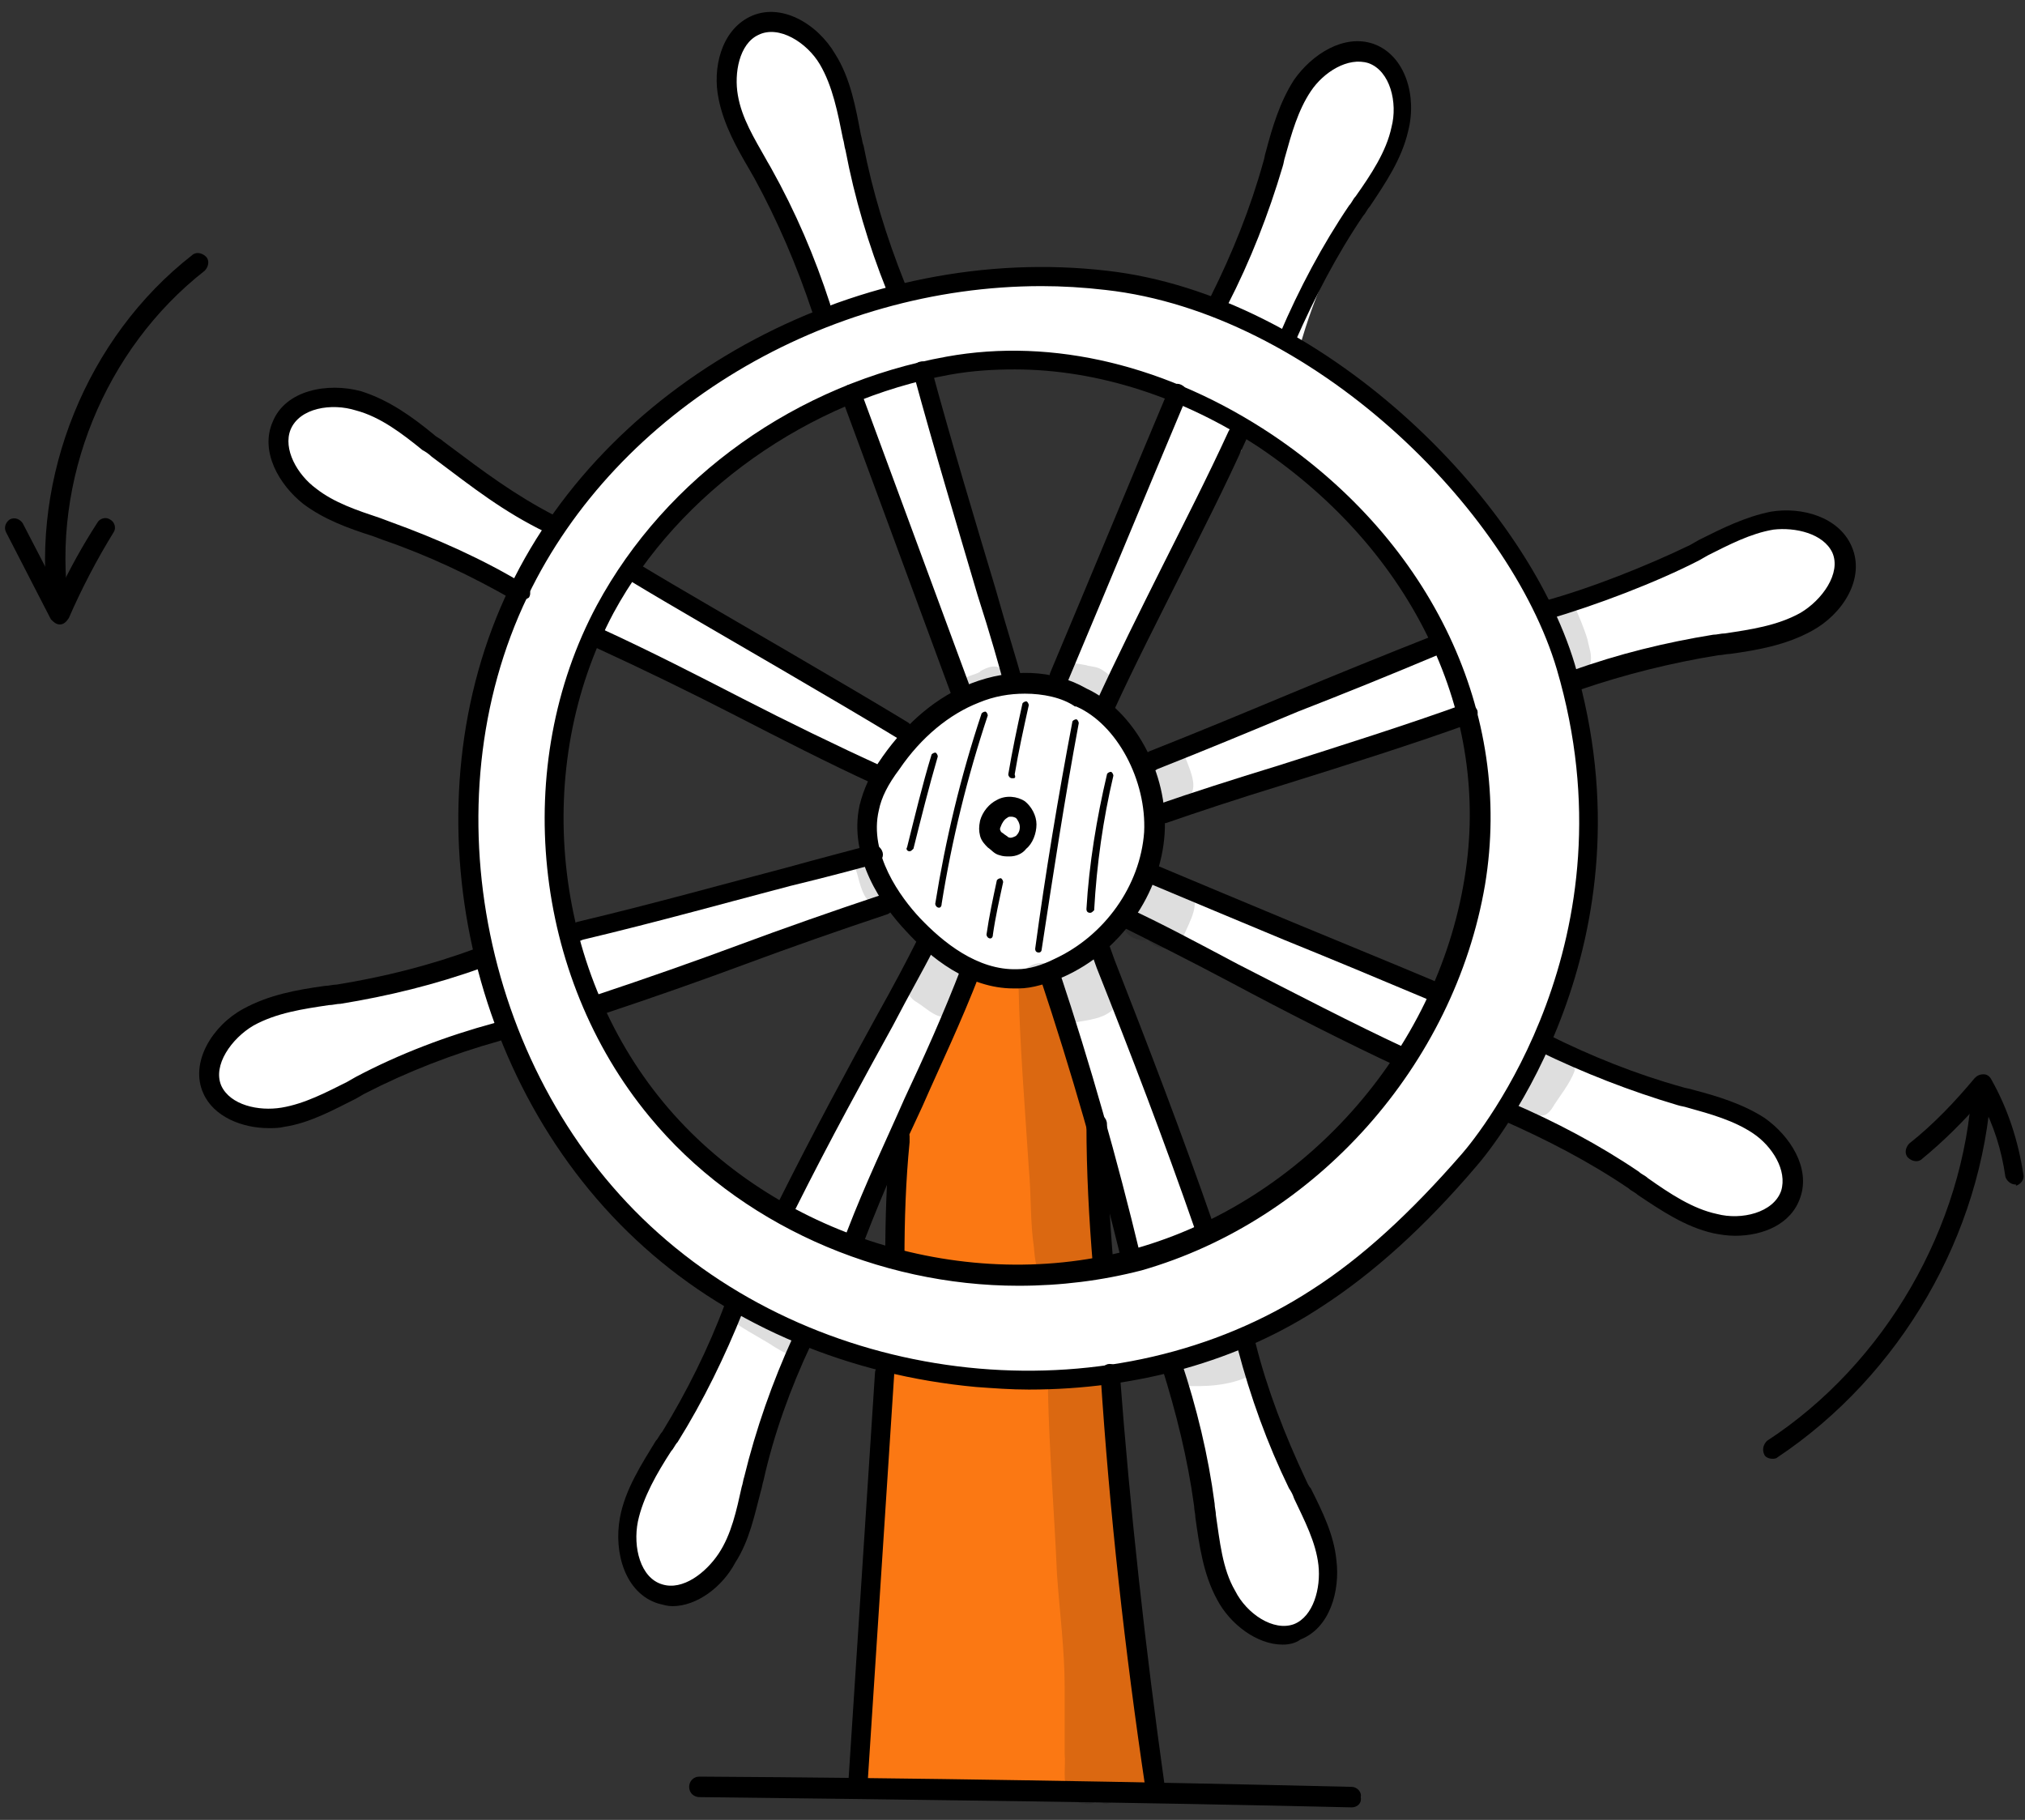 <?xml version="1.0" encoding="UTF-8"?> <svg xmlns="http://www.w3.org/2000/svg" width="158" height="142" viewBox="0 0 158 142" fill="none"><rect x="0" y="0" width="158" height="142" fill="#333333" stroke="none"/> <path d="M142.671 41.225C141.771 40.525 140.671 40.525 139.571 40.625C137.571 40.825 135.671 41.625 133.771 42.325C129.471 44.025 125.271 45.825 120.971 47.525C116.171 39.425 109.471 32.225 101.371 27.225C102.571 22.825 104.571 18.625 106.871 14.725C108.371 12.225 110.071 9.425 109.271 6.625C109.071 5.825 108.671 5.125 107.971 4.725C107.371 4.325 106.571 4.325 105.771 4.425C103.271 4.825 101.471 7.025 100.471 9.325C99.471 11.625 99.271 14.225 98.571 16.625C97.771 19.425 96.371 22.025 94.571 24.325C86.771 21.725 78.371 21.225 70.471 22.925C67.871 18.125 67.171 12.825 65.771 7.825C65.271 6.025 64.571 4.225 63.271 2.925C61.971 1.625 59.671 1.125 58.171 2.225C56.771 3.225 56.371 5.325 56.671 7.025C57.071 9.625 58.571 12.025 59.771 14.325C61.571 17.625 62.971 21.025 64.171 24.525C56.071 28.125 48.871 33.625 43.471 40.625C38.971 39.225 35.571 36.325 31.871 33.725C30.171 32.525 28.471 31.425 26.371 31.225C24.371 31.025 22.071 32.225 21.771 34.225C21.471 35.925 22.671 37.525 24.071 38.625C25.671 39.825 27.571 40.425 29.471 41.125C33.071 42.425 36.571 43.925 39.871 45.725C36.071 54.725 35.071 64.925 37.371 74.425C31.471 76.125 25.571 77.625 19.671 79.225C19.071 79.425 18.371 79.625 17.871 80.025C17.171 80.525 16.871 81.325 16.471 82.125C16.171 82.925 15.771 83.925 16.071 84.825C16.271 85.625 16.971 86.225 17.671 86.525C18.371 86.825 19.271 86.925 20.071 86.925C26.771 86.825 32.371 81.925 38.971 80.525C42.471 89.325 48.871 96.725 56.871 101.325C55.671 105.025 54.171 108.325 52.371 111.525C51.371 113.225 50.271 114.925 49.571 116.825C48.871 118.725 48.571 120.825 49.371 122.725C49.571 123.325 49.971 123.925 50.471 124.325C51.371 125.025 52.571 125.025 53.671 124.525C54.671 124.125 55.471 123.225 56.171 122.325C58.171 119.625 58.871 116.225 59.771 113.025C60.571 110.125 61.571 107.325 62.771 104.625C67.271 106.025 71.971 107.325 76.671 107.825C81.471 108.325 86.271 107.925 90.771 106.325C93.271 111.225 93.171 117.125 94.871 122.425C95.271 123.525 95.671 124.525 96.371 125.425C97.371 126.625 98.771 127.325 100.271 127.425C100.671 127.425 100.971 127.425 101.371 127.325C101.971 127.125 102.371 126.525 102.671 125.925C103.171 124.725 103.171 123.325 102.971 122.025C102.571 119.625 101.671 117.225 100.771 114.925L96.671 104.325C102.371 101.925 107.471 98.025 111.971 93.625C113.971 91.725 115.971 89.525 117.071 86.925C121.971 88.525 126.171 91.425 130.571 93.825C131.771 94.425 132.971 95.125 134.371 95.325C135.671 95.625 137.171 95.425 138.371 94.725C139.471 94.025 140.271 92.525 139.971 91.225C139.771 90.525 139.371 89.925 138.971 89.425C136.871 87.025 133.571 86.225 130.571 85.225C127.071 84.125 123.571 82.725 120.171 81.125C123.771 72.625 124.671 62.925 122.671 53.825C127.871 50.725 134.171 50.825 139.571 48.425C141.071 47.725 142.471 46.825 143.271 45.525C143.971 44.225 143.871 42.225 142.671 41.225ZM96.671 35.425C96.771 35.325 96.771 35.225 96.871 35.125C96.471 34.225 97.571 33.125 98.471 33.925C101.171 36.125 103.671 38.625 105.971 41.225C107.171 42.525 108.271 43.825 109.271 45.225C110.371 46.625 111.371 47.925 112.071 49.525C112.471 50.325 111.871 51.025 111.171 51.025C107.471 52.425 103.771 53.425 100.071 54.925C98.271 55.625 96.471 56.325 94.771 57.225C93.171 58.025 91.671 59.025 89.871 59.425C89.471 59.525 89.171 59.425 88.971 59.225C88.771 59.125 88.571 59.125 88.471 58.925C88.171 58.525 87.771 58.225 87.471 57.825C87.071 57.425 86.571 56.925 86.371 56.325C86.371 56.425 86.471 56.525 86.471 56.625C86.471 56.525 86.371 56.425 86.271 56.325C86.271 56.225 86.171 56.225 86.171 56.125C86.171 56.025 86.071 55.925 86.071 55.825C86.071 55.625 85.971 55.425 86.071 55.225C86.071 55.025 86.171 54.925 86.371 54.825L86.471 54.725C86.371 54.525 86.371 54.325 86.471 54.125C87.171 52.425 87.871 50.825 88.771 49.325C89.571 47.825 90.371 46.225 91.271 44.725C92.171 43.125 93.071 41.625 93.971 40.025C94.971 38.525 95.971 37.025 96.671 35.425ZM44.171 72.125C43.471 68.425 43.171 64.825 43.571 61.125C43.771 59.325 44.071 57.525 44.371 55.725C44.671 54.025 45.071 52.325 45.871 50.725C46.171 50.225 46.671 50.125 47.071 50.325C47.271 50.325 47.571 50.325 47.771 50.425C51.171 51.925 54.671 53.525 58.071 55.125C59.771 55.925 61.471 56.725 63.171 57.625C63.971 58.025 64.871 58.525 65.671 58.925C66.571 59.425 67.371 59.925 68.171 60.325C68.871 60.625 68.771 61.325 68.471 61.825C68.271 62.625 68.071 63.425 67.771 64.225C67.771 64.325 67.671 64.425 67.671 64.525C67.671 64.625 67.571 64.725 67.571 64.825C67.671 65.025 67.671 65.325 67.571 65.525C67.571 65.725 67.571 65.925 67.571 66.025C67.571 66.525 67.171 66.825 66.771 66.925C66.671 67.125 66.471 67.225 66.271 67.325C62.971 68.125 59.571 68.825 56.271 69.525C54.571 69.925 52.871 70.325 51.171 70.725C49.571 71.125 47.871 71.425 46.271 71.825C46.271 72.925 44.371 73.325 44.171 72.125ZM70.171 93.525C70.071 93.825 69.971 94.025 69.871 94.325C69.871 94.525 69.871 94.725 69.871 94.925C69.871 95.225 69.871 95.525 69.971 95.825C69.971 96.025 69.971 96.325 69.871 96.525C69.771 96.925 69.471 97.325 69.071 97.425C68.871 97.425 68.671 97.525 68.471 97.525C68.371 97.525 68.371 97.525 68.271 97.525C68.071 97.525 67.971 97.525 67.771 97.425H67.871C67.771 97.425 67.771 97.425 67.771 97.325C67.571 97.325 67.271 97.225 67.071 97.025C66.871 96.825 66.771 96.625 66.671 96.425C66.571 96.025 66.571 95.725 66.771 95.325C66.871 95.125 66.871 94.925 66.971 94.725C67.071 94.525 67.071 94.425 67.171 94.225C67.271 93.925 67.471 93.625 67.571 93.425C67.671 93.225 67.671 93.125 67.771 92.925C67.971 92.325 68.571 91.925 69.271 92.125C69.971 92.125 70.371 92.925 70.171 93.525ZM72.271 73.825C72.271 73.925 72.171 74.025 72.071 74.125C72.071 74.125 71.971 74.125 71.971 74.225C71.971 74.425 71.971 74.525 71.871 74.725C70.971 76.225 69.971 77.725 69.071 79.325C68.271 80.825 67.371 82.325 66.571 83.825C65.671 85.325 64.871 86.925 63.971 88.425C63.571 89.225 63.171 89.925 62.771 90.725C62.371 91.525 61.771 92.325 61.471 93.125C61.171 93.825 60.571 93.925 60.171 93.625C60.071 93.625 60.071 93.625 59.971 93.625C59.171 93.625 58.471 93.125 57.771 92.725C57.071 92.325 56.271 91.925 55.571 91.425C54.271 90.525 53.371 89.225 52.371 88.025C51.371 86.725 50.271 85.525 49.271 84.325C48.771 83.725 48.171 83.225 47.671 82.525C47.271 81.925 46.871 81.325 46.571 80.625C46.371 80.125 46.371 79.525 46.671 79.125C46.771 78.825 46.871 78.525 47.171 78.425C48.971 77.625 50.771 76.925 52.571 76.225C54.371 75.525 56.071 74.825 57.871 74.125C59.671 73.425 61.471 72.825 63.271 72.225C64.071 71.925 64.971 71.725 65.771 71.425C66.271 71.325 66.671 71.125 67.171 71.025C67.671 70.925 68.171 70.825 68.571 70.625C68.771 70.525 68.971 70.525 69.171 70.525C69.271 70.425 69.471 70.425 69.571 70.425C69.871 70.425 70.071 70.525 70.271 70.725C70.671 71.125 70.971 71.625 71.471 72.025C71.571 72.025 71.571 72.125 71.671 72.125C71.771 72.225 71.871 72.325 71.971 72.425C72.071 72.525 72.171 72.625 72.171 72.725C72.271 72.825 72.271 73.025 72.371 73.125V73.025C72.371 73.325 72.371 73.525 72.271 73.825ZM75.071 54.525C74.971 54.825 74.771 55.125 74.571 55.225C74.471 55.325 74.371 55.325 74.171 55.425C74.071 55.525 73.871 55.625 73.771 55.625C73.671 55.725 73.471 55.725 73.371 55.825C73.271 55.825 73.271 55.925 73.171 55.925C72.971 56.025 72.871 56.225 72.671 56.325C72.371 56.525 72.071 56.625 71.771 56.725C71.571 56.825 71.471 56.825 71.271 56.725C71.071 56.725 70.871 56.725 70.671 56.625C69.871 56.025 68.871 55.625 67.971 55.125C67.071 54.625 66.271 54.125 65.471 53.725C63.771 52.725 62.071 51.725 60.471 50.825C57.071 48.825 53.671 46.825 50.171 45.125C49.571 44.825 49.571 44.125 49.971 43.725C49.971 43.525 49.971 43.325 50.171 43.125C50.971 41.825 52.071 40.925 53.171 39.925C54.271 38.925 55.471 37.925 56.671 36.925C59.071 34.925 61.671 33.125 64.371 31.425C64.571 31.325 64.871 31.225 65.071 31.325C65.571 31.025 66.371 31.125 66.571 31.825C66.871 32.725 67.271 33.625 67.671 34.625C67.971 35.525 68.371 36.425 68.671 37.425C69.371 39.225 69.971 41.025 70.671 42.825C72.071 46.425 73.671 50.025 75.171 53.625C75.271 53.825 75.271 53.925 75.171 54.025C75.071 54.025 75.071 54.225 75.071 54.525ZM82.371 52.525C81.971 52.925 81.271 53.225 80.671 53.225C80.171 53.325 79.471 53.325 79.071 52.925C78.671 52.525 78.571 52.025 78.471 51.625C77.671 49.325 77.371 46.925 76.571 44.725C74.971 39.925 73.571 35.125 72.471 30.225C72.371 29.725 72.671 29.325 73.071 29.125C73.171 28.625 73.671 28.325 74.171 28.225C76.871 27.925 79.671 27.925 82.371 28.125C84.871 28.325 87.871 28.525 90.071 29.925C90.171 29.925 90.171 30.025 90.271 30.025C91.071 29.825 92.171 30.625 91.571 31.625C91.071 32.425 90.671 33.425 90.271 34.325C89.871 35.125 89.571 35.925 89.171 36.825C88.471 38.525 87.771 40.125 87.171 41.825C85.871 45.225 84.571 48.625 83.171 51.925C82.971 52.225 82.671 52.425 82.371 52.525ZM87.871 98.025C87.771 98.225 87.671 98.325 87.571 98.425C87.271 98.725 86.771 98.725 86.471 98.525C86.371 98.525 86.271 98.425 86.271 98.325C86.071 98.125 85.971 97.925 85.971 97.625C85.971 97.525 85.971 97.425 85.871 97.325C85.871 97.225 85.871 97.125 85.871 96.925C85.871 96.725 85.871 96.425 85.771 96.225C85.771 95.725 85.671 95.225 85.571 94.725C85.571 94.525 85.671 94.225 85.871 94.025C86.071 93.825 86.271 93.725 86.571 93.725C86.771 93.725 87.071 93.825 87.271 94.025C87.471 94.225 87.471 94.425 87.571 94.725C87.571 95.025 87.671 95.325 87.671 95.725C87.771 96.225 87.871 96.725 87.871 97.225C87.871 97.225 87.871 97.225 87.871 97.325C87.871 97.325 87.871 97.425 87.971 97.425C88.071 97.625 87.971 97.825 87.871 98.025ZM108.971 83.825C108.971 84.125 108.871 84.325 108.671 84.625C106.471 86.825 104.571 89.225 102.171 91.225C99.971 93.125 97.671 94.825 94.971 95.725C94.471 95.925 93.971 95.625 93.771 95.225C93.471 95.125 93.271 94.825 93.171 94.525C91.671 90.825 90.571 86.925 89.171 83.125C88.471 81.225 87.871 79.325 86.971 77.525C86.571 76.725 85.871 75.825 85.871 74.925C85.871 74.225 86.371 73.525 87.071 73.325C86.971 72.525 87.871 71.425 88.871 72.025C90.471 72.925 92.071 73.825 93.671 74.725C95.271 75.625 96.871 76.425 98.471 77.325C100.071 78.225 101.771 79.025 103.371 79.825C104.171 80.225 104.971 80.625 105.871 81.125C106.271 81.325 106.671 81.525 107.071 81.725C107.471 81.925 107.871 82.225 108.271 82.325C109.071 82.325 109.371 83.225 108.971 83.825ZM115.371 67.425C115.171 68.825 114.871 70.225 114.771 71.725C114.671 73.125 114.171 74.725 113.371 75.825C113.371 76.025 113.271 76.225 113.071 76.325C112.771 76.725 112.371 76.925 111.871 76.925C111.671 77.025 111.571 77.025 111.371 76.925C109.571 76.325 107.971 75.725 106.271 75.025C104.571 74.325 102.971 73.525 101.271 72.825C99.571 72.125 97.771 71.425 95.971 70.725C95.171 70.425 94.371 70.125 93.471 69.725C93.071 69.525 92.671 69.425 92.271 69.225C91.971 69.125 91.471 68.825 91.071 68.825C90.371 68.825 89.971 68.225 90.071 67.625C89.971 67.425 89.971 67.225 90.071 67.025C90.171 66.525 90.271 65.925 90.371 65.425C90.371 65.325 90.371 65.225 90.471 65.125V65.025V64.925C90.071 64.425 90.071 63.425 90.871 63.225C92.771 62.625 94.771 62.125 96.671 61.525C98.571 60.925 100.471 60.325 102.471 59.825C104.371 59.325 106.271 58.825 108.071 58.225C108.971 57.925 109.871 57.525 110.771 57.225C111.171 57.025 111.671 56.925 112.071 56.725C112.371 56.625 112.971 56.425 113.171 56.225C113.971 55.525 114.671 56.125 114.871 56.825C115.071 57.025 115.271 57.225 115.271 57.625C115.271 59.325 115.371 61.025 115.471 62.725C115.471 64.225 115.571 65.825 115.371 67.425Z" fill="white"></path> <path d="M70.971 66.425C70.871 66.425 70.871 66.425 70.971 66.425C70.771 66.425 70.671 66.225 70.771 66.125C71.371 63.725 71.971 61.225 72.671 58.925C72.671 58.825 72.871 58.725 72.971 58.725C73.071 58.725 73.171 58.925 73.171 59.025C72.471 61.425 71.871 63.825 71.271 66.225C71.171 66.325 71.071 66.425 70.971 66.425Z" fill="black"></path> <path d="M73.271 70.825C73.071 70.825 72.971 70.625 72.971 70.525C73.771 65.525 74.971 60.525 76.571 55.725C76.571 55.625 76.771 55.525 76.871 55.525C76.971 55.525 77.071 55.725 77.071 55.825C75.471 60.625 74.271 65.525 73.471 70.525C73.471 70.725 73.371 70.825 73.271 70.825Z" fill="black"></path> <path d="M78.971 60.725C78.77 60.725 78.67 60.525 78.67 60.425C78.97 58.625 79.371 56.725 79.77 54.925C79.77 54.825 79.97 54.725 80.07 54.725C80.17 54.725 80.27 54.925 80.27 55.025C79.871 56.825 79.47 58.625 79.17 60.425C79.27 60.725 79.171 60.725 78.971 60.725Z" fill="black"></path> <path d="M77.271 73.225C77.071 73.225 76.971 73.025 76.971 72.925C77.171 71.525 77.471 70.125 77.771 68.725C77.771 68.625 77.971 68.525 78.071 68.525C78.171 68.525 78.271 68.725 78.271 68.825C77.971 70.225 77.671 71.525 77.471 72.925C77.471 73.125 77.371 73.225 77.271 73.225Z" fill="black"></path> <path d="M81.07 74.325C80.87 74.325 80.77 74.225 80.77 74.025C81.57 68.125 82.57 62.125 83.67 56.325C83.67 56.225 83.871 56.125 83.971 56.125C84.07 56.125 84.17 56.325 84.17 56.425C83.07 62.325 82.171 68.225 81.27 74.125C81.27 74.225 81.17 74.325 81.07 74.325Z" fill="black"></path> <path d="M85.07 71.225C84.87 71.225 84.77 71.125 84.77 70.925C84.971 67.425 85.57 63.825 86.371 60.425C86.371 60.325 86.57 60.225 86.67 60.225C86.77 60.225 86.871 60.425 86.871 60.525C86.07 63.925 85.57 67.425 85.371 71.025C85.27 71.125 85.17 71.225 85.07 71.225Z" fill="black"></path> <path d="M67.27 139.025C67.971 128.225 68.37 117.425 68.67 106.525C74.47 107.825 80.471 107.925 86.77 106.825C87.871 117.625 88.971 128.425 89.77 139.725C82.07 139.925 74.27 139.725 67.27 139.025Z" fill="#FB7813"></path> <path d="M70.471 97.425C69.57 94.825 69.671 91.825 70.371 89.125C71.071 86.425 72.27 83.825 73.471 81.325C74.171 79.825 74.871 78.425 75.57 76.925C75.671 76.625 75.871 76.325 76.171 76.125C76.471 75.925 76.77 76.025 77.07 76.025C78.871 76.225 80.671 76.325 82.371 76.525C82.771 79.025 83.371 81.525 84.271 83.925C84.671 84.925 85.071 85.925 85.371 86.925C85.571 88.125 85.57 89.325 85.57 90.625C85.57 93.325 85.77 95.925 85.57 98.425C82.171 99.125 78.57 99.925 75.171 99.125C74.57 99.025 74.07 98.825 73.471 98.725C72.77 98.625 72.171 98.625 71.471 98.525C70.971 98.525 70.27 98.125 70.471 97.425Z" fill="#FB7813"></path> <g opacity="0.129"> <path d="M83.671 74.925C83.471 75.025 83.571 75.025 83.671 74.925V74.925Z" fill="black"></path> </g> <g opacity="0.129"> <path d="M86.571 76.325C87.071 75.425 86.571 74.125 85.371 74.125C84.871 74.125 84.471 74.525 83.971 74.725C83.871 74.825 83.771 74.825 83.671 74.825C83.471 74.925 83.171 75.125 83.171 75.125C82.871 75.225 82.571 75.325 82.271 75.425C81.271 74.725 79.471 75.325 79.471 76.925C79.571 81.625 79.971 86.425 80.271 91.125C80.471 93.225 80.371 95.325 80.671 97.325C80.771 98.325 80.771 99.425 81.871 99.825C82.171 100.025 82.571 100.025 82.971 99.925C83.271 100.025 83.571 100.025 83.771 99.725C84.471 100.025 85.371 99.925 85.771 99.125C85.971 98.825 85.971 98.525 85.971 98.225C85.971 98.325 85.971 98.425 85.971 98.325V98.225C85.971 97.925 85.971 98.025 85.971 98.225C85.971 97.925 85.871 97.725 85.871 97.425C85.671 95.725 85.371 95.125 85.371 93.925C85.071 91.325 85.771 88.625 85.271 86.025C84.671 82.925 83.971 82.325 83.271 79.925C83.271 79.825 83.271 79.825 83.271 79.725C83.571 79.825 83.871 79.825 84.171 79.725C85.371 79.525 86.871 79.325 87.271 78.025C87.371 77.425 87.071 76.725 86.571 76.325Z" fill="black"></path> </g> <g opacity="0.129"> <path d="M89.77 138.725C89.77 138.725 89.77 138.625 89.67 138.525C89.57 137.725 89.27 136.225 89.27 134.825C89.171 134.025 88.971 131.825 88.971 130.225C88.27 125.925 87.671 123.425 87.471 119.025C87.27 116.925 87.171 114.825 86.971 112.725C86.971 112.525 86.971 111.625 86.871 112.225C86.971 110.925 86.77 109.525 86.67 108.225C86.67 106.825 85.07 106.525 84.371 107.325C84.07 107.225 83.671 107.225 83.371 107.425C82.671 107.225 81.77 107.725 81.77 108.625C81.871 113.325 82.27 118.125 82.471 122.825C82.671 125.725 83.07 128.725 83.07 131.625C83.07 133.325 83.07 135.125 83.07 136.825C83.17 137.825 82.871 139.025 83.371 139.825C83.57 140.325 84.07 140.725 84.57 140.725C84.97 140.825 85.37 140.725 85.67 140.425C85.77 140.525 85.77 140.525 85.871 140.625C86.371 140.925 86.87 140.625 87.07 140.225C87.27 140.225 87.57 140.225 87.77 140.125C87.971 140.025 88.171 139.725 88.27 139.525C88.471 139.925 88.871 140.325 89.371 140.125C89.971 140.025 90.171 139.225 89.77 138.725Z" fill="black"></path> </g> <g opacity="0.129"> <path d="M92.571 69.225C92.271 69.025 91.971 68.925 91.671 68.825C91.57 68.525 91.271 68.225 90.971 68.125C90.171 67.725 89.071 68.425 89.071 69.325C89.071 69.325 89.071 69.325 88.971 69.425C88.171 70.125 87.271 70.925 87.571 72.125C87.771 73.025 88.771 73.525 89.571 73.325C90.171 74.125 91.671 74.325 92.271 73.225C92.771 71.925 93.971 70.225 92.571 69.225Z" fill="black"></path> </g> <g opacity="0.129"> <path d="M92.57 59.325C92.27 58.525 91.471 58.425 90.971 58.825C90.071 58.425 88.871 59.425 89.271 60.425C89.671 62.025 89.471 61.325 89.671 62.125C89.671 62.925 90.171 63.825 91.07 63.825C91.871 63.825 92.471 63.125 92.471 62.325C93.671 61.825 92.871 60.125 92.57 59.325Z" fill="black"></path> </g> <g opacity="0.129"> <path d="M86.071 52.325C85.671 52.025 85.271 52.025 84.771 51.925H84.871C84.271 51.825 83.471 51.625 82.871 51.825C81.971 52.125 82.071 53.425 82.971 53.725C83.371 53.725 83.671 53.825 84.071 53.925C84.471 54.325 84.771 54.725 85.271 54.925C86.071 55.325 87.071 54.625 87.071 53.725C87.071 53.125 86.571 52.625 86.071 52.325Z" fill="black"></path> </g> <g opacity="0.129"> <path d="M75.371 76.125C74.971 75.125 74.171 75.025 74.071 74.725C73.471 74.325 72.971 73.525 72.271 73.525C71.171 73.525 70.571 74.825 71.271 75.625C70.571 76.325 70.471 77.625 71.571 78.225C72.371 78.725 73.271 79.725 74.271 79.225C74.971 78.925 75.271 78.025 75.071 77.325C75.371 77.125 75.571 76.625 75.371 76.125Z" fill="black"></path> </g> <g opacity="0.129"> <path d="M69.071 68.725V68.625C68.871 68.125 68.771 67.525 68.471 67.025C67.871 66.225 66.571 66.925 66.771 67.825C67.071 68.725 67.171 69.725 67.871 70.425C68.371 70.825 69.271 70.525 69.371 69.925C69.571 69.425 69.271 69.125 69.071 68.725Z" fill="black"></path> </g> <g opacity="0.129"> <path d="M77.771 52.025C77.271 51.925 76.771 52.225 76.371 52.425C76.371 52.425 76.571 52.325 76.471 52.425C75.871 52.725 75.771 52.625 75.071 53.025C74.571 53.425 74.971 54.325 75.571 54.125C76.571 53.725 76.971 53.525 77.671 53.525C78.371 53.325 78.571 52.225 77.771 52.025Z" fill="black"></path> </g> <g opacity="0.129"> <path d="M122.371 82.625V82.525C122.271 81.125 120.171 81.025 119.871 82.325C119.571 83.125 119.471 83.425 118.771 84.625C118.571 85.125 118.071 85.525 117.971 86.025C117.771 87.225 119.371 87.825 120.071 87.025C120.471 87.125 120.771 86.925 121.071 86.525C121.671 85.525 122.471 84.625 122.871 83.525C122.871 83.125 122.671 82.825 122.371 82.625Z" fill="black"></path> </g> <g opacity="0.129"> <path d="M123.871 49.925C123.571 48.925 123.171 48.025 122.771 47.125C122.671 46.825 122.371 46.725 122.071 46.625C121.171 46.325 120.271 47.425 120.771 48.325C121.471 49.725 121.471 49.925 121.971 51.125C121.971 51.125 122.171 51.725 122.171 51.825C122.271 52.225 122.571 52.525 122.971 52.525C123.471 52.625 123.971 52.225 124.071 51.825C124.271 51.125 123.971 50.525 123.871 49.925Z" fill="black"></path> </g> <g opacity="0.129"> <path d="M96.171 105.425C95.071 105.825 94.571 105.925 94.071 105.925C93.371 106.025 92.571 105.825 91.871 106.025C90.771 106.425 91.071 108.225 92.271 108.125C94.071 108.225 95.971 108.125 97.571 107.325C99.071 106.325 97.671 104.525 96.171 105.425Z" fill="black"></path> </g> <g opacity="0.129"> <path d="M62.27 104.125C62.17 104.025 61.971 103.925 61.87 103.925C60.77 103.325 59.67 102.625 58.571 101.925C57.571 101.325 56.77 102.825 57.67 103.425C58.57 104.025 59.571 104.525 60.471 105.125C60.87 105.325 61.17 105.625 61.67 105.625C61.97 105.625 62.37 105.425 62.471 105.125C62.67 104.725 62.571 104.325 62.27 104.125Z" fill="black"></path> </g> <path d="M138.271 113.825C138.071 113.825 137.77 113.725 137.67 113.525C137.47 113.125 137.571 112.725 137.871 112.425C147.071 106.425 153.271 95.725 153.871 84.725C153.871 84.325 154.27 84.025 154.67 84.025C155.07 84.025 155.371 84.425 155.371 84.825C154.671 96.325 148.27 107.325 138.67 113.725C138.57 113.825 138.371 113.825 138.271 113.825Z" fill="black"></path> <path d="M157.271 92.425C156.871 92.425 156.571 92.125 156.471 91.825C156.171 89.725 155.571 87.825 154.571 85.925C153.171 87.525 151.671 89.025 149.971 90.425C149.671 90.725 149.171 90.625 148.871 90.325C148.571 90.025 148.671 89.525 148.971 89.225C150.871 87.725 152.571 85.925 154.071 84.125C154.271 83.925 154.471 83.825 154.771 83.825C155.071 83.825 155.271 84.025 155.371 84.225C156.671 86.525 157.471 89.025 157.871 91.625C157.971 92.025 157.671 92.425 157.271 92.525C157.371 92.425 157.271 92.425 157.271 92.425Z" fill="black"></path> <path d="M4.571 48.225C4.171 48.225 3.871 47.925 3.771 47.525C2.371 37.225 6.771 26.325 14.971 19.925C15.271 19.625 15.771 19.725 16.071 20.025C16.371 20.325 16.271 20.825 15.971 21.125C8.171 27.225 3.971 37.525 5.371 47.325C5.471 47.725 5.171 48.125 4.671 48.225C4.671 48.225 4.671 48.225 4.571 48.225Z" fill="black"></path> <path d="M4.671 48.725C4.371 48.725 4.171 48.525 3.971 48.325L0.471 41.525C0.271 41.125 0.471 40.725 0.771 40.525C1.171 40.325 1.571 40.525 1.771 40.825L4.571 46.225C5.471 44.325 6.471 42.525 7.571 40.825C7.771 40.425 8.271 40.325 8.571 40.525C8.971 40.725 9.071 41.225 8.871 41.525C7.571 43.625 6.371 45.925 5.371 48.225C5.171 48.525 4.971 48.725 4.671 48.725Z" fill="black"></path> <path d="M66.971 140.225C66.471 140.225 66.17 139.825 66.17 139.425L68.27 107.125C68.27 106.725 68.67 106.425 69.07 106.425C69.47 106.425 69.77 106.825 69.77 107.225L67.67 139.525C67.77 139.925 67.371 140.225 66.971 140.225Z" fill="black"></path> <path d="M90.171 140.225C89.77 140.225 89.471 139.925 89.371 139.525C87.771 128.825 86.571 118.025 85.871 107.225C85.871 106.825 86.171 106.425 86.571 106.425C86.971 106.425 87.371 106.725 87.371 107.125C88.171 117.825 89.371 128.625 90.871 139.325C90.971 139.725 90.671 140.125 90.271 140.225C90.171 140.225 90.171 140.225 90.171 140.225Z" fill="black"></path> <path d="M105.47 141.025C88.57 140.625 71.47 140.425 54.57 140.225C54.17 140.225 53.77 139.925 53.77 139.425C53.77 139.025 54.07 138.625 54.57 138.625C71.47 138.725 88.57 139.025 105.47 139.425C105.87 139.425 106.27 139.825 106.17 140.225C106.27 140.725 105.87 141.025 105.47 141.025Z" fill="black"></path> <path d="M79.471 100.325C68.571 100.325 57.571 95.525 50.671 87.125C41.571 76.125 39.871 59.725 46.571 47.225C51.971 37.225 62.171 29.925 73.871 27.825C82.171 26.325 91.171 28.525 99.271 33.925C111.771 42.325 118.071 55.725 115.871 69.025C113.471 83.125 102.671 95.225 89.071 99.125C85.971 99.925 82.771 100.325 79.471 100.325ZM79.171 28.825C77.471 28.825 75.871 28.925 74.171 29.225C63.071 31.225 52.971 38.425 47.871 47.825C41.471 59.825 43.071 75.525 51.771 86.025C60.371 96.425 75.471 101.125 88.571 97.425C101.671 93.725 112.071 82.125 114.271 68.525C116.371 55.825 110.271 43.025 98.271 34.925C92.371 31.025 85.671 28.825 79.171 28.825Z" fill="black"></path> <path d="M80.271 108.425C78.871 108.425 77.571 108.325 76.171 108.225C66.371 107.325 57.171 103.525 50.271 97.325C36.171 84.725 31.671 62.625 39.771 45.825C47.671 29.325 67.371 18.925 86.371 21.125C103.071 23.025 118.971 38.825 122.871 51.825C129.271 73.625 116.671 89.325 115.171 91.025C111.171 95.725 107.171 99.325 103.171 101.925C96.671 106.225 88.671 108.425 80.271 108.425ZM81.271 22.325C64.471 22.325 48.171 31.925 41.171 46.525C33.371 62.725 37.771 84.125 51.371 96.225C65.271 108.625 87.171 110.525 102.371 100.625C106.271 98.125 110.071 94.625 114.071 90.025C115.471 88.425 127.671 73.325 121.471 52.225C117.771 39.725 102.371 24.425 86.271 22.625C84.571 22.425 82.871 22.325 81.271 22.325Z" fill="black"></path> <path d="M100.571 27.125C100.471 27.125 100.371 27.125 100.271 27.025C99.871 26.825 99.671 26.425 99.871 26.025C101.371 22.525 103.171 19.125 105.271 16.025C105.471 15.825 105.571 15.525 105.771 15.325C106.971 13.625 108.171 11.825 108.571 9.925C109.071 8.025 108.471 5.525 106.771 4.925C105.171 4.425 103.271 5.625 102.271 7.125C101.271 8.625 100.771 10.425 100.271 12.225C100.171 12.525 100.171 12.725 100.071 13.025C98.971 16.725 97.571 20.325 95.771 23.825C95.571 24.225 95.071 24.325 94.771 24.125C94.371 23.925 94.271 23.425 94.471 23.125C96.171 19.725 97.571 16.225 98.571 12.625C98.671 12.325 98.671 12.125 98.771 11.825C99.271 9.925 99.871 7.925 100.971 6.225C102.371 4.225 104.871 2.625 107.171 3.425C109.671 4.325 110.571 7.525 109.871 10.225C109.371 12.425 108.071 14.325 106.871 16.125C106.671 16.325 106.571 16.625 106.371 16.825C104.271 19.925 102.571 23.225 101.071 26.625C101.171 27.025 100.871 27.125 100.571 27.125Z" fill="black"></path> <path d="M64.071 24.825C63.771 24.825 63.471 24.625 63.371 24.325C62.171 20.725 60.671 17.225 58.871 13.925C58.771 13.725 58.571 13.425 58.471 13.225C57.471 11.525 56.471 9.725 56.071 7.725C55.571 5.325 56.271 2.425 58.471 1.325C60.871 0.125 63.771 1.825 65.171 4.225C66.371 6.125 66.771 8.425 67.171 10.525C67.271 10.825 67.271 11.125 67.371 11.325C68.071 14.925 69.171 18.525 70.571 22.025C70.771 22.425 70.571 22.825 70.171 23.025C69.771 23.225 69.371 23.025 69.171 22.625C67.771 19.125 66.671 15.425 65.971 11.725C65.871 11.425 65.871 11.125 65.771 10.825C65.371 8.825 64.971 6.725 63.971 5.025C62.971 3.325 60.771 1.925 59.171 2.725C57.671 3.425 57.271 5.725 57.571 7.425C57.871 9.225 58.871 10.825 59.771 12.425C59.871 12.625 60.071 12.925 60.171 13.125C62.071 16.525 63.571 20.025 64.771 23.725C64.871 24.125 64.671 24.525 64.271 24.725C64.271 24.825 64.171 24.825 64.071 24.825Z" fill="black"></path> <path d="M52.471 125.325C52.071 125.325 51.77 125.225 51.37 125.125C48.77 124.325 47.87 121.125 48.37 118.425C48.77 116.225 50.071 114.225 51.17 112.425C51.37 112.225 51.471 111.925 51.67 111.725C53.571 108.625 55.27 105.225 56.571 101.725C56.77 101.325 57.17 101.125 57.571 101.325C57.971 101.525 58.17 101.925 57.971 102.325C56.571 105.825 54.87 109.325 52.87 112.525C52.67 112.725 52.571 113.025 52.37 113.225C51.27 114.925 50.171 116.825 49.771 118.725C49.371 120.725 49.971 123.125 51.67 123.625C53.27 124.125 55.071 122.725 56.071 121.225C57.071 119.725 57.471 117.825 57.87 116.025C57.971 115.725 57.971 115.525 58.071 115.225C58.971 111.525 60.27 107.825 61.87 104.325C62.071 103.925 62.471 103.825 62.87 103.925C63.27 104.125 63.371 104.525 63.271 104.925C61.671 108.325 60.37 111.925 59.571 115.525C59.471 115.825 59.471 116.025 59.37 116.325C58.87 118.225 58.471 120.225 57.37 121.925C56.37 123.825 54.37 125.325 52.471 125.325Z" fill="black"></path> <path d="M100.071 128.325C98.07 128.325 95.971 126.725 94.971 124.825C93.871 122.825 93.571 120.525 93.271 118.425C93.271 118.125 93.171 117.825 93.171 117.525C92.671 113.825 91.77 110.225 90.671 106.725C90.57 106.325 90.77 105.925 91.171 105.725C91.57 105.625 91.971 105.825 92.171 106.225C93.371 109.825 94.271 113.525 94.771 117.325C94.771 117.625 94.871 117.925 94.871 118.225C95.171 120.225 95.371 122.425 96.371 124.125C97.271 125.925 99.371 127.325 100.971 126.725C102.471 126.125 103.071 123.925 102.871 122.125C102.671 120.325 101.771 118.625 100.971 116.925C100.871 116.625 100.771 116.425 100.571 116.125C98.871 112.625 97.57 109.025 96.57 105.225C96.471 104.825 96.671 104.425 97.07 104.325C97.471 104.225 97.871 104.425 97.971 104.825C98.871 108.425 100.271 112.025 101.871 115.425C101.971 115.625 102.071 115.925 102.271 116.125C103.171 117.925 104.071 119.725 104.271 121.725C104.571 124.125 103.771 127.025 101.471 127.925C101.071 128.225 100.571 128.325 100.071 128.325Z" fill="black"></path> <path d="M20.971 88.025C18.871 88.025 16.671 87.125 15.871 85.325C14.771 82.925 16.571 80.025 18.971 78.725C20.971 77.625 23.171 77.225 25.371 76.925C25.671 76.925 25.971 76.825 26.271 76.825C29.971 76.225 33.571 75.325 37.071 74.025C37.471 73.925 37.871 74.125 38.071 74.525C38.171 74.925 37.971 75.325 37.571 75.525C33.971 76.825 30.271 77.725 26.571 78.325C26.271 78.325 25.971 78.425 25.671 78.425C23.671 78.725 21.571 79.025 19.771 80.025C18.071 81.025 16.571 83.125 17.271 84.725C17.971 86.225 20.171 86.725 21.971 86.425C23.771 86.125 25.471 85.225 27.071 84.425C27.271 84.325 27.571 84.125 27.771 84.025C31.171 82.225 34.871 80.825 38.571 79.825C38.971 79.725 39.371 79.925 39.471 80.325C39.571 80.725 39.371 81.125 38.971 81.225C35.371 82.225 31.771 83.625 28.471 85.325C28.271 85.425 27.971 85.625 27.771 85.725C25.971 86.625 24.171 87.625 22.171 87.925C21.771 88.025 21.371 88.025 20.971 88.025Z" fill="black"></path> <path d="M122.871 53.825C122.571 53.825 122.271 53.625 122.171 53.325C122.071 52.925 122.271 52.525 122.671 52.325C126.271 51.025 129.971 50.125 133.671 49.525C133.971 49.525 134.271 49.425 134.571 49.425C136.571 49.125 138.671 48.825 140.471 47.825C142.171 46.825 143.671 44.725 142.971 43.125C142.271 41.625 140.071 41.125 138.371 41.325C136.571 41.625 134.871 42.525 133.271 43.325C133.071 43.425 132.771 43.625 132.571 43.725C129.271 45.425 124.571 47.225 120.771 48.325C120.371 48.425 119.971 48.225 119.871 47.825C119.771 47.425 119.971 47.025 120.371 46.925C124.071 45.925 128.571 44.125 131.871 42.525C132.071 42.425 132.371 42.225 132.571 42.125C134.371 41.225 136.171 40.325 138.171 39.925C140.571 39.525 143.471 40.325 144.471 42.625C145.571 45.125 143.771 47.925 141.371 49.225C139.371 50.325 137.171 50.725 134.971 51.025C134.671 51.025 134.371 51.125 134.071 51.125C130.371 51.725 126.771 52.625 123.271 53.825C122.971 53.825 122.971 53.825 122.871 53.825Z" fill="black"></path> <path d="M135.371 96.425C134.771 96.425 134.171 96.325 133.671 96.225C131.471 95.725 129.571 94.425 127.771 93.225C127.571 93.025 127.271 92.925 127.071 92.725C123.971 90.625 120.671 88.925 117.271 87.425C116.871 87.225 116.671 86.825 116.871 86.425C117.071 86.025 117.471 85.825 117.871 86.025C121.371 87.525 124.771 89.325 127.871 91.425C128.071 91.625 128.371 91.725 128.571 91.925C130.271 93.125 132.071 94.325 133.971 94.725C135.871 95.225 138.371 94.625 138.971 92.925C139.471 91.325 138.271 89.425 136.771 88.425C135.271 87.425 133.471 86.925 131.671 86.425C131.371 86.325 131.171 86.325 130.871 86.225C127.171 85.125 123.571 83.725 120.071 82.025C119.671 81.825 119.571 81.325 119.771 81.025C119.971 80.625 120.471 80.525 120.771 80.725C124.171 82.425 127.671 83.825 131.271 84.825C131.571 84.925 131.771 84.925 132.071 85.025C133.971 85.525 135.971 86.125 137.671 87.225C139.671 88.625 141.271 91.125 140.471 93.425C139.771 95.525 137.571 96.425 135.371 96.425Z" fill="black"></path> <path d="M40.471 46.925C40.371 46.925 40.171 46.925 40.071 46.825C36.771 44.925 33.371 43.325 29.871 42.125C29.571 42.025 29.371 41.925 29.071 41.825C27.171 41.225 25.271 40.525 23.671 39.325C21.771 37.825 20.271 35.225 21.271 32.925C22.271 30.425 25.571 29.825 28.171 30.525C30.371 31.225 32.171 32.525 33.871 33.925C34.071 34.125 34.371 34.225 34.571 34.425L34.971 34.725C37.771 36.825 40.171 38.625 43.271 40.225C43.671 40.425 43.771 40.825 43.571 41.225C43.371 41.625 42.971 41.725 42.571 41.525C39.271 39.925 36.871 38.025 34.071 35.925L33.671 35.625C33.471 35.425 33.171 35.225 32.971 35.125C31.371 33.825 29.671 32.525 27.771 32.025C25.871 31.425 23.371 31.825 22.671 33.525C22.071 35.025 23.171 37.025 24.671 38.125C26.071 39.225 27.871 39.825 29.671 40.425C29.971 40.525 30.171 40.625 30.471 40.725C34.071 42.025 37.671 43.625 40.971 45.625C41.371 45.825 41.471 46.325 41.271 46.625C40.971 46.825 40.671 46.925 40.471 46.925Z" fill="black"></path> <path d="M78.771 66.825C78.471 66.825 78.271 66.825 77.971 66.725C77.571 66.625 77.371 66.325 77.071 66.125C76.871 65.925 76.571 65.625 76.471 65.225C76.371 64.825 76.371 64.525 76.471 64.025C76.671 63.325 77.171 62.725 77.771 62.425C78.471 62.025 79.371 62.125 79.971 62.525C80.471 62.925 80.871 63.625 80.871 64.325C80.871 65.025 80.571 65.825 80.071 66.225C79.771 66.625 79.271 66.825 78.771 66.825ZM78.871 63.725C78.771 63.725 78.671 63.725 78.571 63.825C78.371 63.925 78.171 64.225 78.071 64.525C77.971 64.725 78.071 64.825 78.071 64.825C78.071 64.825 78.071 64.925 78.271 65.025C78.371 65.125 78.571 65.225 78.671 65.325C78.871 65.425 79.071 65.325 79.271 65.225C79.471 65.025 79.571 64.825 79.571 64.525C79.571 64.225 79.371 63.925 79.271 63.825C79.071 63.725 78.971 63.725 78.871 63.725Z" fill="black"></path> <path d="M79.071 77.125C75.571 77.125 72.571 74.725 70.671 72.625C68.871 70.725 66.171 66.925 67.071 62.825C67.371 61.625 67.871 60.425 68.871 59.025C70.771 56.325 73.171 54.325 75.771 53.325C78.871 52.125 82.171 52.225 84.771 53.725C88.471 55.425 91.171 60.325 90.871 65.025C90.571 69.725 87.471 74.225 82.971 76.225C81.771 76.725 80.571 77.125 79.471 77.125C79.371 77.125 79.271 77.125 79.071 77.125ZM79.971 54.125C78.771 54.125 77.571 54.325 76.371 54.825C74.071 55.725 71.871 57.525 70.171 60.025C69.271 61.225 68.771 62.225 68.571 63.225C67.771 66.625 70.271 70.025 71.771 71.625C73.571 73.525 76.271 75.725 79.371 75.625C80.271 75.625 81.271 75.325 82.271 74.825C86.171 73.025 88.971 69.125 89.271 64.925C89.471 60.925 87.171 56.525 83.971 55.125H83.871C82.871 54.425 81.371 54.125 79.971 54.125Z" fill="black"></path> <path d="M82.671 53.525C82.57 53.525 82.471 53.525 82.371 53.425C81.971 53.225 81.77 52.825 81.971 52.425C83.57 48.625 85.07 45.025 86.57 41.425C88.07 37.825 89.57 34.225 91.171 30.425C91.371 30.025 91.77 29.825 92.171 30.025C92.57 30.225 92.77 30.625 92.57 31.025C90.971 34.825 89.471 38.425 87.971 42.025C86.471 45.625 84.971 49.225 83.371 53.025C83.271 53.425 82.971 53.525 82.671 53.525Z" fill="black"></path> <path d="M86.171 56.025C86.071 56.025 85.971 56.025 85.871 55.925C85.471 55.725 85.371 55.325 85.471 54.925C87.171 51.225 88.971 47.625 90.671 44.225C92.371 40.825 94.171 37.325 95.871 33.625C96.071 33.225 96.471 33.125 96.871 33.225C97.271 33.425 97.371 33.825 97.271 34.225C95.571 38.025 93.771 41.525 92.071 44.925C90.371 48.325 88.571 51.825 86.871 55.525C86.771 55.925 86.471 56.025 86.171 56.025Z" fill="black"></path> <path d="M89.971 60.125C89.671 60.125 89.371 59.925 89.271 59.625C89.071 59.225 89.271 58.825 89.671 58.625C93.471 57.125 97.071 55.625 100.671 54.125C104.271 52.625 107.971 51.125 111.771 49.625C112.171 49.425 112.571 49.625 112.771 50.025C112.971 50.425 112.771 50.825 112.371 51.025C108.571 52.625 104.871 54.125 101.271 55.525C97.671 57.025 94.071 58.525 90.271 60.025C90.171 60.125 90.071 60.125 89.971 60.125Z" fill="black"></path> <path d="M90.671 64.225C90.371 64.225 90.071 64.025 89.971 63.725C89.871 63.325 90.071 62.925 90.471 62.725C92.771 61.925 96.171 60.825 99.771 59.725C104.471 58.225 109.871 56.525 114.271 54.925C114.671 54.825 115.071 55.025 115.271 55.425C115.371 55.825 115.171 56.225 114.771 56.425C110.371 58.025 104.971 59.725 100.171 61.225C96.571 62.325 93.271 63.425 90.971 64.225C90.871 64.225 90.771 64.225 90.671 64.225Z" fill="black"></path> <path d="M111.571 78.025C111.471 78.025 111.371 78.025 111.271 77.925C107.471 76.325 103.871 74.825 100.171 73.325C96.571 71.825 92.971 70.325 89.171 68.725C88.771 68.525 88.571 68.125 88.771 67.725C88.971 67.325 89.371 67.125 89.771 67.325C93.571 68.925 97.171 70.425 100.771 71.925C104.371 73.425 108.071 74.925 111.871 76.525C112.271 76.725 112.471 77.125 112.271 77.525C112.171 77.825 111.871 78.025 111.571 78.025Z" fill="black"></path> <path d="M109.571 83.425C109.471 83.425 109.371 83.425 109.271 83.325C105.171 81.425 100.271 78.925 95.971 76.625C92.771 74.925 89.771 73.425 87.571 72.325C87.171 72.125 87.071 71.725 87.171 71.325C87.371 70.925 87.771 70.825 88.171 70.925C90.371 71.925 93.371 73.525 96.571 75.225C100.871 77.425 105.671 79.925 109.771 81.825C110.171 82.025 110.271 82.425 110.171 82.825C110.071 83.225 109.871 83.425 109.571 83.425Z" fill="black"></path> <path d="M74.971 54.825C74.671 54.825 74.371 54.625 74.271 54.325L65.671 31.025C65.57 30.625 65.77 30.225 66.171 30.025C66.57 29.925 66.971 30.125 67.171 30.525L75.771 53.825C75.871 54.225 75.671 54.625 75.271 54.825C75.071 54.825 74.971 54.825 74.971 54.825Z" fill="black"></path> <path d="M79.07 54.125C78.77 54.125 78.471 53.925 78.371 53.525C77.971 52.025 77.271 49.525 76.271 46.425C74.771 41.325 72.871 35.025 71.271 29.125C71.171 28.725 71.371 28.325 71.771 28.225C72.171 28.125 72.57 28.325 72.671 28.725C74.27 34.625 76.171 40.925 77.671 45.925C78.57 49.125 79.371 51.625 79.771 53.125C79.871 53.525 79.671 53.925 79.271 54.025C79.171 54.125 79.07 54.125 79.07 54.125Z" fill="black"></path> <path d="M68.571 61.325C68.471 61.325 68.371 61.325 68.271 61.225C64.571 59.525 60.871 57.625 57.371 55.825C53.871 54.025 50.171 52.225 46.471 50.525C46.071 50.325 45.971 49.925 46.071 49.525C46.271 49.125 46.671 49.025 47.071 49.125C50.771 50.825 54.471 52.725 57.971 54.525C61.471 56.325 65.171 58.125 68.871 59.825C69.271 60.025 69.371 60.425 69.271 60.825C69.171 61.125 68.871 61.325 68.571 61.325Z" fill="black"></path> <path d="M70.471 57.725C70.371 57.725 70.171 57.725 70.071 57.625C67.771 56.225 64.371 54.225 60.771 52.125C56.671 49.725 52.471 47.325 49.171 45.325C48.771 45.125 48.671 44.625 48.871 44.325C49.071 43.925 49.571 43.825 49.871 44.025C53.171 46.025 57.371 48.425 61.471 50.825C65.071 52.925 68.471 54.925 70.771 56.325C71.171 56.525 71.271 57.025 71.071 57.325C70.971 57.625 70.771 57.725 70.471 57.725Z" fill="black"></path> <path d="M46.771 79.125C46.471 79.125 46.171 78.925 46.071 78.625C45.971 78.225 46.171 77.825 46.571 77.625C50.471 76.325 54.171 75.025 57.671 73.725C61.171 72.425 64.871 71.125 68.771 69.825C69.171 69.725 69.571 69.925 69.771 70.325C69.871 70.725 69.671 71.125 69.271 71.325C65.371 72.625 61.671 73.925 58.171 75.225C54.671 76.525 50.971 77.825 47.071 79.125C46.871 79.125 46.771 79.125 46.771 79.125Z" fill="black"></path> <path d="M45.17 73.425C44.87 73.425 44.471 73.225 44.471 72.825C44.371 72.425 44.67 72.025 45.071 71.925C50.971 70.525 56.671 68.925 61.271 67.725C64.171 66.925 66.471 66.325 67.971 65.925C68.371 65.825 68.771 66.125 68.871 66.525C68.971 66.925 68.671 67.325 68.271 67.425C66.771 67.825 64.57 68.425 61.67 69.125C57.071 70.325 51.371 71.925 45.471 73.325C45.271 73.425 45.17 73.425 45.17 73.425Z" fill="black"></path> <path d="M66.771 97.225C66.671 97.225 66.571 97.225 66.471 97.125C66.071 96.925 65.871 96.525 66.071 96.125C67.571 92.225 69.171 88.925 70.571 85.725C72.071 82.525 73.571 79.225 75.071 75.325C75.271 74.925 75.671 74.725 76.071 74.925C76.471 75.125 76.671 75.525 76.471 75.925C74.971 79.825 73.371 83.125 71.971 86.325C70.471 89.525 68.971 92.825 67.471 96.725C67.371 97.025 67.071 97.225 66.771 97.225Z" fill="black"></path> <path d="M61.371 94.825C61.271 94.825 61.171 94.825 61.071 94.725C60.671 94.525 60.571 94.125 60.771 93.725C63.471 88.325 66.171 83.325 68.371 79.325C69.771 76.825 70.771 74.925 71.471 73.525C71.671 73.125 72.071 73.025 72.471 73.225C72.871 73.425 72.971 73.825 72.771 74.225C72.071 75.625 70.971 77.525 69.671 80.025C67.471 84.025 64.771 88.925 62.071 94.325C61.971 94.625 61.671 94.825 61.371 94.825Z" fill="black"></path> <path d="M88.171 98.825C87.871 98.825 87.471 98.625 87.471 98.225C85.671 90.825 83.57 83.525 81.171 76.325C81.07 75.925 81.27 75.525 81.671 75.325C82.07 75.225 82.471 75.425 82.671 75.825C85.07 83.025 87.171 90.425 88.971 97.925C89.071 98.325 88.771 98.725 88.371 98.825C88.271 98.825 88.27 98.825 88.171 98.825Z" fill="black"></path> <path d="M93.971 96.525C93.671 96.525 93.371 96.325 93.271 96.025C90.771 88.825 88.271 82.325 85.571 75.525L85.071 74.125C84.871 73.725 85.071 73.325 85.471 73.125C85.871 72.925 86.271 73.125 86.471 73.525L86.971 74.925C89.671 81.825 92.171 88.325 94.671 95.525C94.771 95.925 94.571 96.325 94.171 96.525C94.071 96.525 94.071 96.525 93.971 96.525Z" fill="black"></path> <path d="M69.871 99.025C69.471 99.025 69.071 98.725 69.071 98.225C69.071 95.125 69.171 91.925 69.471 88.725C69.471 88.325 69.77 88.025 70.171 88.025C70.57 88.025 70.871 88.225 70.971 88.625C70.971 88.825 70.971 89.025 70.971 89.125C70.671 92.125 70.571 95.225 70.571 98.225C70.571 98.625 70.271 99.025 69.871 99.025Z" fill="black"></path> <path d="M86.07 99.425C85.67 99.425 85.371 99.125 85.27 98.725C84.971 95.125 84.77 91.425 84.77 87.725C84.77 87.325 85.07 86.925 85.57 86.925C85.97 86.925 86.371 87.225 86.371 87.725C86.371 91.325 86.57 95.025 86.871 98.625C86.77 99.025 86.47 99.425 86.07 99.425Z" fill="black"></path> </svg> 